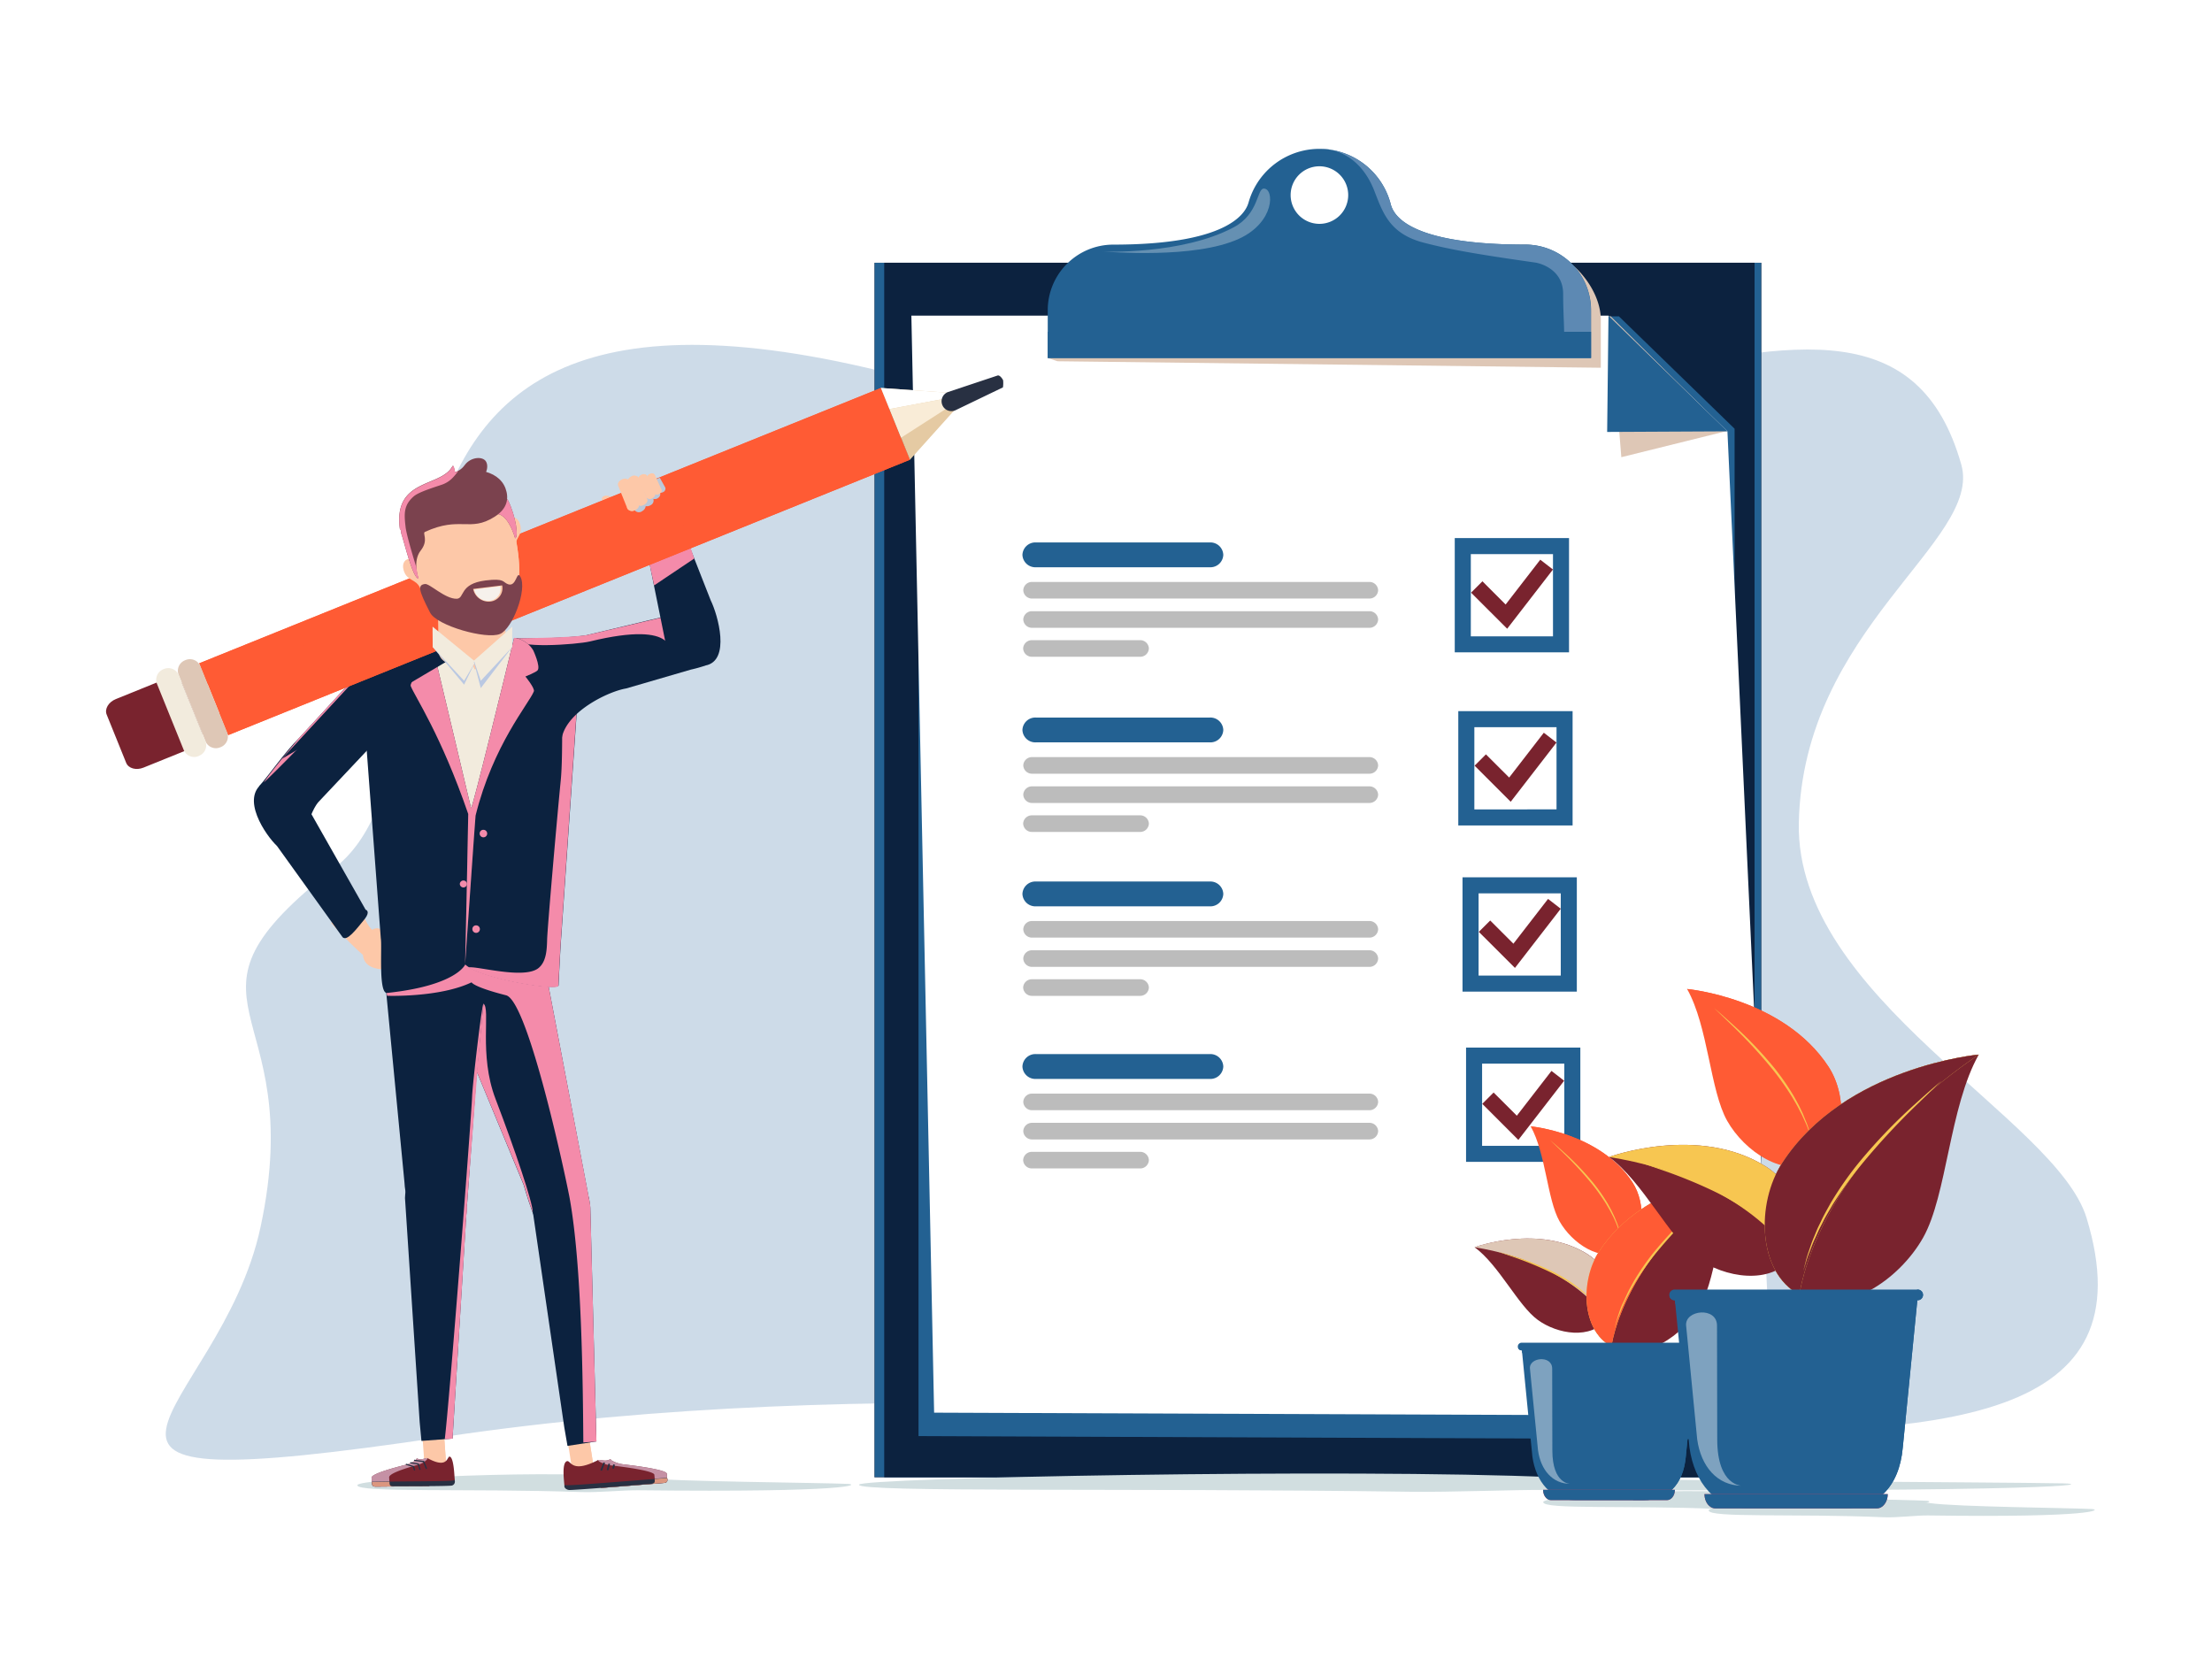<svg xmlns="http://www.w3.org/2000/svg" width="669" height="501.75" viewBox="0 0 669 501.75">
  <g id="Homebuyers_Handbook_Vector_Art_EPIQ_Converted" style="isolation: isolate">
    <g id="Layer_5" data-name="Layer 5">
      <rect id="Rectangle_1887" data-name="Rectangle 1887" width="669" height="501.75" fill="#fff"/>
    </g>
    <g id="Layer_2" data-name="Layer 2">
      <g id="Group_6563" data-name="Group 6563" opacity="0.305">
        <path id="Path_10728" data-name="Path 10728" d="M101.253,262.373c-53.821,42.063-7.735,39.755-22.512,108.712-12.351,57.7-82.3,84.018,55.527,63.471C397.051,395.379,667.888,489.4,631,368.36c-9.2-30.239-88.074-66.616-87.029-119.433,1.162-58.864,55.652-85.3,49.146-108.386-25.18-89.077-149.17,26.434-297.68-20.12C75.748,51.463,150.776,223.672,101.253,262.373Z" transform="translate(0.067)" fill="#5d89b3"/>
      </g>
      <rect id="Rectangle_1888" data-name="Rectangle 1888" width="268.219" height="367.323" transform="translate(264.481 79.469)" fill="#7b4d42"/>
      <rect id="Rectangle_1889" data-name="Rectangle 1889" width="268.219" height="367.323" transform="translate(264.481 79.469)" fill="#236192" style="mix-blend-mode: multiply;isolation: isolate"/>
      <path id="Path_11662" data-name="Path 11662" d="M0,0H263.226V367.323H0V0Z" transform="translate(267.424 79.469)" fill="#0c223f"/>
      <path id="Path_10729" data-name="Path 10729" d="M524.613,435.31,277.8,434.332V97.632l211.814-1.965,35,34Z" fill="#236192" style="mix-blend-mode: multiply;isolation: isolate"/>
      <path id="Path_10730" data-name="Path 10730" d="M536.2,428.235l-253.685-.987L275.636,95.466H486.472l35.975,34.989Z" fill="#fff"/>
      <path id="Path_10731" data-name="Path 10731" d="M369.907,220.77a3.9,3.9,0,0,1-4.031,3.755H313.192a3.9,3.9,0,0,1-4.031-3.755h0a3.9,3.9,0,0,1,4.031-3.755h52.684a3.9,3.9,0,0,1,4.031,3.755Z" transform="translate(0.067)" fill="#236192"/>
      <path id="Path_10732" data-name="Path 10732" d="M416.737,231.491a2.617,2.617,0,0,1-2.7,2.509H312.114a2.618,2.618,0,0,1-2.7-2.509h0a2.617,2.617,0,0,1,2.7-2.509H414.036A2.617,2.617,0,0,1,416.737,231.491Z" transform="translate(0.067)" fill="#bcbcbc"/>
      <path id="Path_10733" data-name="Path 10733" d="M416.737,240.338a2.617,2.617,0,0,1-2.7,2.509H312.114a2.618,2.618,0,0,1-2.7-2.509h0a2.617,2.617,0,0,1,2.7-2.509H414.036A2.617,2.617,0,0,1,416.737,240.338Z" transform="translate(0.067)" fill="#bcbcbc"/>
      <path id="Path_10734" data-name="Path 10734" d="M347.4,249.1a2.617,2.617,0,0,1-2.709,2.509H312.08a2.617,2.617,0,0,1-2.7-2.509h0a2.617,2.617,0,0,1,2.7-2.509h32.614A2.617,2.617,0,0,1,347.4,249.1Z" transform="translate(0.067)" fill="#bcbcbc"/>
      <path id="Path_10735" data-name="Path 10735" d="M369.907,270.36a3.9,3.9,0,0,1-4.031,3.755H313.192a3.9,3.9,0,0,1-4.031-3.755h0a3.9,3.9,0,0,1,4.031-3.755h52.684a3.9,3.9,0,0,1,4.031,3.755Z" transform="translate(0.067)" fill="#236192"/>
      <path id="Path_10736" data-name="Path 10736" d="M416.737,281.064a2.617,2.617,0,0,1-2.7,2.509H312.114a2.618,2.618,0,0,1-2.7-2.509h0a2.617,2.617,0,0,1,2.7-2.509H414.036A2.618,2.618,0,0,1,416.737,281.064Z" transform="translate(0.067)" fill="#bcbcbc"/>
      <path id="Path_10737" data-name="Path 10737" d="M416.737,289.911a2.617,2.617,0,0,1-2.7,2.509H312.114a2.617,2.617,0,0,1-2.7-2.509h0a2.617,2.617,0,0,1,2.7-2.509H414.036A2.617,2.617,0,0,1,416.737,289.911Z" transform="translate(0.067)" fill="#bcbcbc"/>
      <path id="Path_10738" data-name="Path 10738" d="M347.4,298.675a2.617,2.617,0,0,1-2.709,2.509H312.08a2.618,2.618,0,0,1-2.7-2.509h0a2.617,2.617,0,0,1,2.7-2.509h32.614A2.617,2.617,0,0,1,347.4,298.675Z" transform="translate(0.067)" fill="#bcbcbc"/>
      <path id="Path_10739" data-name="Path 10739" d="M369.907,322.558a3.9,3.9,0,0,1-4.031,3.755H313.192a3.9,3.9,0,0,1-4.031-3.755h0a3.9,3.9,0,0,1,4.031-3.763h52.684a3.905,3.905,0,0,1,4.031,3.763Z" transform="translate(0.067)" fill="#236192"/>
      <path id="Path_10740" data-name="Path 10740" d="M416.737,333.262a2.617,2.617,0,0,1-2.7,2.509H312.114a2.617,2.617,0,0,1-2.7-2.509h0a2.617,2.617,0,0,1,2.7-2.509H414.036A2.617,2.617,0,0,1,416.737,333.262Z" transform="translate(0.067)" fill="#bcbcbc"/>
      <path id="Path_10741" data-name="Path 10741" d="M416.737,342.1a2.617,2.617,0,0,1-2.7,2.509H312.114a2.618,2.618,0,0,1-2.7-2.509h0a2.617,2.617,0,0,1,2.7-2.509H414.036A2.617,2.617,0,0,1,416.737,342.1Z" transform="translate(0.067)" fill="#bcbcbc"/>
      <path id="Path_10742" data-name="Path 10742" d="M347.4,350.874a2.617,2.617,0,0,1-2.709,2.509H312.08a2.618,2.618,0,0,1-2.7-2.509h0a2.617,2.617,0,0,1,2.7-2.509h32.614a2.617,2.617,0,0,1,2.709,2.509Z" transform="translate(0.067)" fill="#bcbcbc"/>
      <path id="Path_10743" data-name="Path 10743" d="M522.2,130.38l-31.844,7.894-3.445-42.808Z" fill="#dec7b6" style="mix-blend-mode: multiply;isolation: isolate"/>
      <path id="Path_10744" data-name="Path 10744" d="M522.447,130.455l-36.377.184.4-35.173Z" fill="#236192"/>
      <path id="Path_10745" data-name="Path 10745" d="M439.909,197.3V162.743h34.562V197.3Zm29.712-4.85V167.593H444.768v24.862Z" transform="translate(0.067)" fill="#236192"/>
      <path id="Path_10746" data-name="Path 10746" d="M473.125,195.958H441.264V164.1h31.861Zm-29.712-2.149h27.6v-27.6h-27.6Z" transform="translate(0.067)" fill="#236192"/>
      <path id="Path_10747" data-name="Path 10747" d="M444.91,179.242l3.437-3.437,7.016,7.025,10.478-13.556,3.838,2.969-13.848,17.912Z" fill="#79232e"/>
      <path id="Path_10748" data-name="Path 10748" d="M455.7,188.114l-8.873-8.873,1.522-1.522,7.15,7.15,10.587-13.7,1.7,1.313Z" fill="#79232e"/>
      <path id="Path_10749" data-name="Path 10749" d="M440.98,249.646V215.075H475.55v34.571Zm29.712-4.859V219.934H445.838V244.8Z" transform="translate(0.067)" fill="#236192"/>
      <path id="Path_10750" data-name="Path 10750" d="M474.2,248.291H442.376V216.43h31.861Zm-29.712-2.149h27.6v-27.6h-27.6Z" transform="translate(0.067)" fill="#236192"/>
      <path id="Path_10751" data-name="Path 10751" d="M445.98,231.574l3.429-3.429,7.025,7.016,10.478-13.556,3.838,2.969L456.9,242.487Z" fill="#79232e"/>
      <path id="Path_10752" data-name="Path 10752" d="M456.768,240.447l-8.873-8.873,1.514-1.522,7.158,7.15,10.587-13.7,1.7,1.313Z" fill="#79232e"/>
      <path id="Path_10753" data-name="Path 10753" d="M442.259,299.9V265.342H476.83V299.9Zm29.712-4.85V270.192H447.118v24.862Z" transform="translate(0.067)" fill="#236192"/>
      <path id="Path_10754" data-name="Path 10754" d="M475.475,298.541H443.614V266.68h31.861Zm-29.712-2.149h27.6V268.8h-27.6Z" transform="translate(0.067)" fill="#236192"/>
      <path id="Path_10755" data-name="Path 10755" d="M447.26,281.833,450.7,278.4l7.016,7.016,10.478-13.547,3.838,2.969-13.848,17.9Z" fill="#79232e"/>
      <path id="Path_10756" data-name="Path 10756" d="M448.3,333.848l3.429-3.429,7.025,7.016,10.478-13.547,3.83,2.969-13.848,17.9Z" fill="#79232e"/>
      <path id="Path_10757" data-name="Path 10757" d="M458.048,290.714l-8.873-8.881,1.522-1.514,7.15,7.142,10.587-13.7,1.7,1.321Z" fill="#79232e"/>
      <path id="Path_10758" data-name="Path 10758" d="M443.33,351.392V316.83h34.562v34.562Zm29.712-4.842V321.689H448.18V346.55Z" transform="translate(0.067)" fill="#236192"/>
      <path id="Path_10759" data-name="Path 10759" d="M476.545,350.046H444.684V318.185h31.861Zm-29.712-2.166h27.6V320.342h-27.6Z" transform="translate(0.067)" fill="#236192"/>
      <path id="Path_10760" data-name="Path 10760" d="M484.088,96.771v14.45l-164.323-1.965-2.952-.987,2.952-11.482a19.836,19.836,0,0,1,19.827-19.853L461.3,73.983C472.255,73.983,484.088,85.816,484.088,96.771Z" transform="translate(0.067)" fill="#dec7b6" style="mix-blend-mode: multiply;isolation: isolate"/>
      <path id="Path_10761" data-name="Path 10761" d="M461.3,73.983c-38.76,0-40.349-10.771-40.876-12.686a22.269,22.269,0,0,0-42.849-.159c-.56,1.957-3.78,12.845-40.926,12.845h0a19.836,19.836,0,0,0-19.836,19.836v14.434H481.136V93.819A19.836,19.836,0,0,0,461.3,73.983ZM398.975,50.292a8.705,8.705,0,1,1-8.7,8.705,8.705,8.705,0,0,1,8.7-8.705Z" transform="translate(0.067)" fill="#236192"/>
      <path id="Path_10762" data-name="Path 10762" d="M461.3,73.983c-38.76,0-40.349-10.771-40.876-12.686a22.269,22.269,0,0,0-20.388-16.215c.059.276.109-.418.134-.125,8.8.836,13.3,7.317,15.4,12.719,2.559,6.548,4.532,13.02,14.969,15.722,6.9,1.781,13.639,3.169,33.793,6.021,1.07.159,8.363,1.84,8.363,9.483,0,14.91,2.509,19.351-6.882,19.351h15.278V93.819A19.836,19.836,0,0,0,461.3,73.983Z" transform="translate(0.067)" fill="#5d89b3" style="mix-blend-mode: multiply;isolation: isolate"/>
      <path id="Path_10763" data-name="Path 10763" d="M316.813,100.35v7.944H481.136V100.35Z" transform="translate(0.067)" fill="#236192" style="mix-blend-mode: multiply;isolation: isolate"/>
      <path id="Path_10764" data-name="Path 10764" d="M398.975,67.736a8.705,8.705,0,1,0-8.7-8.7,8.705,8.705,0,0,0,8.7,8.7Z" transform="translate(0.067)" fill="none"/>
      <g id="Group_6564" data-name="Group 6564" style="mix-blend-mode: multiply;isolation: isolate">
        <path id="Path_10765" data-name="Path 10765" d="M397.118,60.954a6.188,6.188,0,0,1-6.565.176,8.672,8.672,0,0,0,12.368,5.611,22.978,22.978,0,0,0-2.007-3.261A11.379,11.379,0,0,0,398.6,60.82c-.41-.259-.385-.5-.309-.644A8.579,8.579,0,0,1,397.118,60.954Z" transform="translate(0.067)" fill="none"/>
      </g>
      <path id="Path_10766" data-name="Path 10766" d="M373.068,68.74c-15.621,8.363-39.7,7.367-39.7,7.367,2.158,0,27.872,2.291,41.327-3.914,10.871-5.018,10.645-15.161,7.476-15.161C380.017,57.032,380.753,64.625,373.068,68.74Z" transform="translate(0.067)" fill="#fff" opacity="0.3"/>
      <path id="Path_10767" data-name="Path 10767" d="M369.907,167.81a3.9,3.9,0,0,1-4.031,3.755H313.192a3.9,3.9,0,0,1-4.031-3.755h0a3.9,3.9,0,0,1,4.031-3.755h52.684a3.9,3.9,0,0,1,4.031,3.755Z" transform="translate(0.067)" fill="#236192"/>
      <path id="Path_10768" data-name="Path 10768" d="M416.737,178.514a2.617,2.617,0,0,1-2.7,2.509H312.114a2.618,2.618,0,0,1-2.7-2.509h0a2.617,2.617,0,0,1,2.7-2.509H414.036a2.617,2.617,0,0,1,2.7,2.509Z" transform="translate(0.067)" fill="#bcbcbc"/>
      <path id="Path_10769" data-name="Path 10769" d="M416.737,187.362a2.617,2.617,0,0,1-2.7,2.509H312.114a2.617,2.617,0,0,1-2.7-2.509h0a2.617,2.617,0,0,1,2.7-2.509H414.036A2.617,2.617,0,0,1,416.737,187.362Z" transform="translate(0.067)" fill="#bcbcbc"/>
      <path id="Path_10770" data-name="Path 10770" d="M347.4,196.126a2.617,2.617,0,0,1-2.709,2.509H312.08a2.617,2.617,0,0,1-2.7-2.509h0a2.609,2.609,0,0,1,2.7-2.509h32.614a2.617,2.617,0,0,1,2.709,2.509Z" transform="translate(0.067)" fill="#bcbcbc"/>
    </g>
    <g id="Layer_4" data-name="Layer 4">
      <path id="Path_10771" data-name="Path 10771" d="M256.369,448.79c3.5.151,1.455,2.651-63.471,1.923-4.457-.05-12,.719-17.026.552-34.629-1.179-67.87.268-67.87-2.082,0-2.057,60.494-4.917,85.615-2.191C203.828,448.1,248.04,448.422,256.369,448.79Z" transform="translate(0.067)" fill="#d1dee0" style="mix-blend-mode: multiply;isolation: isolate"/>
      <path id="Path_10772" data-name="Path 10772" d="M623.843,448.631c8.588.159,3.579,2.709-155.768,1.974-10.93-.059-29.453.736-41.812.56-84.971-1.2-166.548.276-166.548-2.124,0-2.116,148.451-5.017,210.116-2.258C494.9,447.921,603.4,448.23,623.843,448.631Z" transform="translate(0.067)" fill="#d1dee0" style="mix-blend-mode: multiply;isolation: isolate"/>
      <path id="Path_10773" data-name="Path 10773" d="M582.624,453.891c2.735.159,1.137,2.651-49.606,1.932-3.479-.05-9.383.719-13.313.552-27.061-1.179-53.043.259-53.043-2.082,0-2.057,47.282-4.926,66.9-2.2C541.564,453.247,576.118,453.523,582.624,453.891Z" transform="translate(0.067)" fill="#d1dee0" style="mix-blend-mode: multiply;isolation: isolate"/>
      <path id="Path_10774" data-name="Path 10774" d="M632.657,456.4c2.735.159,1.137,2.651-49.615,1.932-3.479-.05-9.374.719-13.3.552-27.069-1.179-53.043.259-53.043-2.082,0-2.057,47.273-4.926,66.9-2.2C591.588,455.756,626.142,456.032,632.657,456.4Z" transform="translate(0.067)" fill="#d1dee0" style="mix-blend-mode: multiply;isolation: isolate"/>
      <path id="Path_10775" data-name="Path 10775" d="M178.121,362.857c.309,6.113-3.688,1.982-7.995,3.169l-2.81,7.719c-4.307,1.187-7.351-9.818-9.006-15.37l-23.172-55.953c-1.673-5.553-.468-15.68,3.838-16.867l8.321,3.588c4.3-1.187,16.282.376,17.938,5.937Z" transform="translate(0.067)" fill="#0c223f"/>
      <path id="Path_10776" data-name="Path 10776" d="M179.509,443.631l-6.473.87-1.564-10.043,6.464-.87Z" fill="#fdc8a8"/>
      <path id="Path_10777" data-name="Path 10777" d="M171.431,434.457l.544,3.487a2.617,2.617,0,0,1,1.2-.251c1.723.067,3.236.109,4.006,1.8.426.928.042,2.191-.159,3.128-.092.46-.192.912-.268,1.38l2.718-.368L177.9,433.6Z" transform="translate(0.067)" fill="#fdc8a8" style="mix-blend-mode: multiply;isolation: isolate"/>
      <path id="Path_10778" data-name="Path 10778" d="M201.62,446.925c.084-.117,0-.41,0-1.2-.092-1.129-8.087-2.266-13.012-2.835a9.742,9.742,0,0,1-3.629-1.146c-.661-.56-.259-.535-.686-.318-1.3.652-2.459.059-3.554.142l.9,8.446c6.606-.485,16.725-1.313,18.9-1.489,1.33-.1,1.271-.636,1.213-1.313a.837.837,0,0,0-.134-.284Z" transform="translate(0.067)" fill="#7b424e"/>
      <path id="Path_10779" data-name="Path 10779" d="M201.62,446.925c.084-.117,0-.41,0-1.2-.092-1.129-8.087-2.266-13.012-2.835a9.742,9.742,0,0,1-3.629-1.146c-.661-.56-.259-.535-.686-.318-1.3.652-2.224,0-3.554.142l.9,8.446c6.606-.485,16.725-1.313,18.9-1.489,1.33-.1,1.271-.636,1.213-1.313a.837.837,0,0,0-.134-.284Z" transform="translate(0.067)" fill="#c591a5" style="mix-blend-mode: multiply;isolation: isolate"/>
      <path id="Path_10780" data-name="Path 10780" d="M181.466,448.447l.167,1.564c6.615-.485,16.725-1.321,18.9-1.489,1.33-.1,1.271-.636,1.213-1.313a1.1,1.1,0,0,0-.075-.251Z" transform="translate(0.067)" fill="#283042"/>
      <path id="Path_10781" data-name="Path 10781" d="M181.466,448.523l.159,1.489c6.606-.485,16.725-1.313,18.9-1.489,1.33-.1,1.271-.636,1.213-1.313a1.19,1.19,0,0,0-.059-.184Z" transform="translate(0.067)" fill="#db967f" style="mix-blend-mode: multiply;isolation: isolate"/>
      <path id="Path_10782" data-name="Path 10782" d="M197.932,447.486c.059.677.125,1.221-1.2,1.321-3.169.251-23.658,1.932-24.694,1.831-.569-.059-1.363-.452-1.422-1.129h0a1.254,1.254,0,0,1,1.213-1.313l24.694-1.831a1.288,1.288,0,0,1,1.422,1.121Z" transform="translate(0.067)" fill="#283042"/>
      <path id="Path_10783" data-name="Path 10783" d="M170.6,449.066c0,.435,8.446-.326,26.986-1.731.435,0,.36,0,.251-1.3-.1-1.129-8.095-2.266-13.012-2.827a9.7,9.7,0,0,1-3.629-1.154c-.669-.552-.259-.527-.686-.318-8.078,4.064-7.894-.393-9.2.217C169.759,442.644,170.6,448.23,170.6,449.066Z" transform="translate(0.067)" fill="#79232e"/>
      <path id="Path_10784" data-name="Path 10784" d="M182.043,444.709c0,.075-.176.109-.309.067h0c-.134-.05-.226-.151-.184-.242l.836-2.132c0-.084.167-.117.3-.067h0a.19.19,0,0,1,.184.242Z" transform="translate(0.067)" fill="#283042"/>
      <path id="Path_10785" data-name="Path 10785" d="M183.975,444.6c0,.067-.151.092-.284.067h0c-.142,0-.243-.117-.226-.192l.46-1.731c0-.075.151-.1.293-.075h0c.134,0,.234.117.217.192Z" transform="translate(0.067)" fill="#283042"/>
      <path id="Path_10786" data-name="Path 10786" d="M185.648,444.157a.443.443,0,0,1-.276,0h0c-.134,0-.243-.084-.243-.125l.251-1.1c0-.042.134-.059.276,0h0c.134,0,.243.084.243.134Z" transform="translate(0.067)" fill="#283042"/>
      <path id="Path_10787" data-name="Path 10787" d="M169.433,355.147l-2.04-.042c-4.516-.117-6.949,2.918-6.615,9.291l9.818,67.285.97,5.62,8.747-1.346-1.84-70.747C178.121,358.827,173.94,355.256,169.433,355.147Z" transform="translate(0.067)" fill="#0c223f"/>
      <path id="Path_10788" data-name="Path 10788" d="M140.95,367.549c.243,5.854-3.671.109-8.446.335l-2.166.109c-4.775.234-7.811-4.382-8.061-10.2l-5.695-59.315c-.234-5.812.092-16.265,4.867-16.5l7.677,5.344c4.775-.234,16.775,3.914,17.018,9.734Z" transform="translate(0.067)" fill="#0c223f"/>
      <path id="Path_10789" data-name="Path 10789" d="M134.912,442.677l-6.523.4-.728-10.127,6.531-.4Z" fill="#fdc8a8"/>
      <path id="Path_10790" data-name="Path 10790" d="M127.6,432.952l.251,3.512a2.675,2.675,0,0,1,1.221-.159c1.714.192,3.211.351,3.847,2.082.343.962-.151,2.191-.426,3.111-.134.452-.268.895-.385,1.346l2.743-.167-.728-10.127Z" transform="translate(0.067)" fill="#fdc8a8" style="mix-blend-mode: multiply;isolation: isolate"/>
      <path id="Path_10791" data-name="Path 10791" d="M112.442,448.113c-.084-.1-.075-.4-.134-1.2-.084-1.121,6.456-2.952,10.5-3.947a7.1,7.1,0,0,0,2.877-1.43c.477-.61.142-.552.527-.376,1.179.535,2.074-.159,3-.176l.452,8.463c-5.611.1-14.216.159-16.056.184-1.129,0-1.154-.527-1.2-1.2a1.163,1.163,0,0,1,.033-.318Z" transform="translate(0.067)" fill="#7b424e"/>
      <path id="Path_10792" data-name="Path 10792" d="M112.442,448.113c-.084-.1-.075-.4-.134-1.2-.084-1.121,6.456-2.952,10.5-3.947a7.1,7.1,0,0,0,2.877-1.43c.477-.61.142-.552.527-.376,1.179.535,1.873-.151,3-.176l.452,8.463c-5.611.1-14.216.159-16.056.184-1.129,0-1.154-.527-1.2-1.2a1.163,1.163,0,0,1,.033-.318Z" transform="translate(0.067)" fill="#c591a5" style="mix-blend-mode: multiply;isolation: isolate"/>
      <path id="Path_10793" data-name="Path 10793" d="M129.619,447.862l.084,1.555c-5.611.109-14.216.167-16.056.192-1.129,0-1.154-.527-1.2-1.2a.886.886,0,0,1,0-.259Z" transform="translate(0.067)" fill="#283042"/>
      <path id="Path_10794" data-name="Path 10794" d="M129.619,447.937l.075,1.489c-5.611.1-14.216.159-16.056.184-1.129,0-1.154-.527-1.2-1.2a.443.443,0,0,1,0-.184Z" transform="translate(0.067)" fill="#db967f" style="mix-blend-mode: multiply;isolation: isolate"/>
      <path id="Path_10795" data-name="Path 10795" d="M117.727,448.314c.05.677.067,1.221,1.037,1.2,2.291,0,17.143,0,17.862-.226a1.213,1.213,0,0,0,.878-1.229h0a1.2,1.2,0,0,0-1.037-1.213l-17.871.234c-.527,0-.912.552-.836,1.229Z" transform="translate(0.067)" fill="#283042"/>
      <path id="Path_10796" data-name="Path 10796" d="M137.471,447.569c.059.435-6.071.385-19.493.518-.318,0-.259,0-.351-1.263s5.486-2.918,8.931-3.889A5.678,5.678,0,0,0,129,441.5c.4-.61.117-.552.452-.376,6.3,3.345,5.586-1.045,6.6-.544C137.254,441.172,137.362,446.817,137.471,447.569Z" transform="translate(0.067)" fill="#79232e"/>
      <path id="Path_10797" data-name="Path 10797" d="M128.724,444.241a.159.159,0,0,0,.226,0h0a.226.226,0,0,0,.1-.259l-.836-2.04a.151.151,0,0,0-.234-.05h0a.226.226,0,0,0-.1.251Z" transform="translate(0.067)" fill="#283042"/>
      <path id="Path_10798" data-name="Path 10798" d="M126.784,444.525c0,.067.117.084.217,0h0c.092,0,.151-.134.125-.192l-.552-1.672c0-.059-.117-.084-.209-.042h0c-.1.042-.159.134-.134.2Z" transform="translate(0.067)" fill="#283042"/>
      <path id="Path_10799" data-name="Path 10799" d="M125.136,444.709c0,.042.1.042.2,0h0a.162.162,0,0,0,.159-.142l-.318-1.07c0-.042-.109-.042-.2,0h0a.168.168,0,0,0-.159.151Z" transform="translate(0.067)" fill="#283042"/>
      <path id="Path_10800" data-name="Path 10800" d="M128.013,442.2a.15.15,0,0,0,.176-.159h0a.276.276,0,0,0-.217-.209l-2.659-.351a.151.151,0,0,0-.184.159h0a.251.251,0,0,0,.209.209Z" transform="translate(0.067)" fill="#283042"/>
      <path id="Path_10801" data-name="Path 10801" d="M126.416,442.953a.142.142,0,0,0,.159-.159h0a.2.2,0,0,0-.159-.2l-2.291-.368a.151.151,0,0,0-.167.151h0a.217.217,0,0,0,.167.209Z" transform="translate(0.067)" fill="#283042"/>
      <path id="Path_10802" data-name="Path 10802" d="M125,443.731a.134.134,0,0,0,.184-.117h0a.209.209,0,0,0-.125-.234l-2.2-.677a.15.15,0,0,0-.192.125h0a.2.2,0,0,0,.125.226Z" transform="translate(0.067)" fill="#283042"/>
      <path id="Path_10803" data-name="Path 10803" d="M132.437,353.734l-2.166-.192c-4.775-.443-7.635,2.408-7.852,8.789l4.44,67.786.535,5.678,9.408-.711,4.34-70.672C141.326,358.049,137.22,354.185,132.437,353.734Z" transform="translate(0.067)" fill="#0c223f"/>
      <path id="Path_10804" data-name="Path 10804" d="M146.143,303.559c-.468.234-3.27,23.933-3.437,28.2-.276,6.983-6.866,92.439-8.262,103.536l2.358-.176,4.181-67.544a14.769,14.769,0,0,0,.192-3.128l3.1-40.031Z" transform="translate(0.067)" fill="#f48baa" style="mix-blend-mode: multiply;isolation: isolate"/>
      <path id="Path_10805" data-name="Path 10805" d="M146.143,303.559l-1.99,20.614L158.369,358.4c.669,2.258,1.581,5.411,2.7,8.287.067-2.743-5.344-18.841-11.289-34.387C144.671,318.9,148.4,305,146.143,303.559Z" transform="translate(0.067)" fill="#f48baa" style="mix-blend-mode: multiply;isolation: isolate"/>
      <path id="Path_10806" data-name="Path 10806" d="M178.481,365.207a14.5,14.5,0,0,0-.326-2.341h0l-12.92-67.778c-1.673-5.561-13.639-7.125-17.938-5.937l-8.321-3.588c-1.43.393-2.509,1.773-3.261,3.646a19,19,0,0,0-6.556-1.313l-2.166.092c-3.295.151-8.363,7.593-10.336,11.314l.334,1.865s15.889.577,25.564-4.073c0,0,.477,1.388,10.436,3.922,6.749,1.714,18.264,56.029,19.234,61.4,3.7,20.538,3.989,55.92,4.131,73.858l3.964-.309Z" transform="translate(0.067)" fill="#f48baa" style="mix-blend-mode: multiply;isolation: isolate"/>
      <path id="Path_10807" data-name="Path 10807" d="M155.392,195.917l1.723,27.17-14.133,22.989-12.51-22.989V195.114Z" fill="#f2ebdd"/>
      <path id="Path_10808" data-name="Path 10808" d="M113.922,281.875c1.673,0,2.308,8.981-.217,9.324s-13.614-12.05-13.614-12.05l7.585-8.839S110.5,281.875,113.922,281.875Z" transform="translate(0.067)" fill="#fdc8a8"/>
      <path id="Path_10809" data-name="Path 10809" d="M109.691,288.389c0,4.181,4.315,4.817,6.69,4.817l-.836-10.679s.05-1.773-1.589-1.773C111.614,280.754,109.691,284.174,109.691,288.389Z" transform="translate(0.067)" fill="#fdc8a8"/>
      <path id="Path_10810" data-name="Path 10810" d="M131.525,194.654h0a35.516,35.516,0,0,0-2.852,13.522c-.05,3.069,14.216,37.9,14.216,37.9,1.915.368,4.131-16.365,5.578-17.294,3.019-1.923,1.221-10.52,3.73-13.029,5.118-5.1,2.124-14.367,3.588-21.124h0c14,.836,22.311,5.77,24.143,7.618,2.509,2.567-5.093,1.9-5.093,6.406L169.7,283.029c-.326,4.047-.836,15.052-.836,15.052-.736,1.564-23.808-2.174-28.223-6.381,0,0-2.626,6.381-23.624,8.605-2.7.284-1.48-14.007-1.915-16.524l-5.712-76.249C111.848,199.772,123.765,194.654,131.525,194.654Z" transform="translate(0.067)" fill="#0c223f"/>
      <path id="Path_10811" data-name="Path 10811" d="M179.886,202.272c-1.831-1.848-10.144-6.774-24.143-7.618a20.111,20.111,0,0,0-.343,2.408c1.187.836,3.646.134,5.143.318,4.8.61,9.91.151,9.592,5.854-.418,7.685.151,24.962-.594,32.614-1.463,14.952-4.031,44.94-4.131,48.2-.084,2.927-.159,6.79-2.651,8.764-4.457,3.521-19.334-.895-21.107-.192,6.213,3.855,26.467,7.041,27.161,5.578,0,0,.518-11.047.836-15.052l5.126-74.468C174.776,204.17,182.42,204.881,179.886,202.272Z" transform="translate(0.067)" fill="#f48baa" style="mix-blend-mode: multiply;isolation: isolate"/>
      <path id="Path_10812" data-name="Path 10812" d="M196.009,187.629l-18.724,4.482c-5.712.953-18.891,1.087-21.868.878l14.442,30.1c1.572-7.969,14.116-13.99,19.434-14.869l19.518-5.687c1.823-.418,2.509-.627,4.44-1.221l-3.487-17.444a141.044,141.044,0,0,1-13.756,3.755Z" transform="translate(0.067)" fill="#0c223f"/>
      <path id="Path_10813" data-name="Path 10813" d="M178.314,194.01c27.5-6.69,24.168,4,24.159,3.713,5.235-3.052,2.509-11.967-2.8-10.871l-22.386,5.26c-5.929.836-20.906.928-20.906.928C155,196.36,174.492,194.922,178.314,194.01Z" transform="translate(0.067)" fill="#f48baa" style="mix-blend-mode: multiply;isolation: isolate"/>
      <path id="Path_10814" data-name="Path 10814" d="M127.553,199.763c-12.2-.084-21.257,6.247-24.327,9.475L90.39,223.2c-4.181,4.106-8.839,10.871-12.1,14.609l13.8,14.216c1.631-5.444,3.136-8.563,4.5-9.834l23.833-25.271c1.673-1.79,3.4-3.6,5.285-5.385Z" transform="translate(0.067)" fill="#0c223f"/>
      <path id="Path_10815" data-name="Path 10815" d="M110.51,275.126,90.725,240.238c-5.018,4.123-11-3.6-11-3.6-7.292,4.608.56,15.989,3.989,19.234l19.844,27.6c1.33,1.238,3.822-2.015,6.69-5.536C112.108,275.519,110.51,275.126,110.51,275.126Z" transform="translate(0.067)" fill="#0c223f"/>
      <path id="Path_10816" data-name="Path 10816" d="M192.429,150.951l9.943,49.121c5.595-1.848,10.871,1.213,10.871,1.213,7.752-1.4,3.822-15.287,1.631-19.736l-14-35.633c-.836-1.673-3.955.36-7.443,2.509C191.125,149.9,192.429,150.951,192.429,150.951Z" transform="translate(0.067)" fill="#0c223f"/>
      <path id="Path_10817" data-name="Path 10817" d="M104.188,211.17c-5.252,6.447-24.251,25.581-24.46,25.422,2.408-3.571,10.662-13.38,10.662-13.38l12.836-13.957a21.8,21.8,0,0,1,2.877-2.35C109.607,207.624,106.672,208.109,104.188,211.17Z" transform="translate(0.067)" fill="#f48baa" style="mix-blend-mode: multiply;isolation: isolate"/>
      <path id="Path_10818" data-name="Path 10818" d="M140.6,291.609v.159A.817.817,0,0,1,140.6,291.609Z" transform="translate(0.067)" fill="#fdc8a8"/>
      <path id="Path_10819" data-name="Path 10819" d="M161.2,196.686c-1.99-3.345-5.737-3.981-5.8-3.7-2.6,10.779-12.594,51.689-13,51.438,0,0-9.717-41.035-12.234-51.438-.075-.284-4.039,1.422-4.951,2.9,0,0-3.086,3.939-2.224,5.21.41.585,3.73,1.907,3.73,1.907s-2.91,3.579-2.559,4.491c1.271,3.228,9.107,14.634,17.386,38.685-.217,12.025-.836,42.247-.945,45.425.251-3.479,3.086-44.647,3.161-44.94,5.319-21.45,16.2-33.918,17.628-37.573.36-.911-2.559-4.491-2.559-4.491s3.345-1.321,3.73-1.915C163.42,201.428,161.2,196.686,161.2,196.686Z" transform="translate(0.067)" fill="#283042"/>
      <path id="Path_10820" data-name="Path 10820" d="M161.2,196.686c-1.99-3.345-5.737-3.981-5.8-3.7-2.6,10.779-12.594,51.689-13,51.438,0,0-9.717-41.035-12.234-51.438-.075-.284-4.039,1.422-4.951,2.9,0,0-3.086,3.939-2.224,5.21.41.585,3.73,1.907,3.73,1.907s-2.91,3.579-2.559,4.491c1.271,3.228,9.107,14.634,17.386,38.685-.217,12.025-.836,42.247-.945,45.425.251-3.479,3.086-44.647,3.161-44.94,5.319-21.45,16.2-33.918,17.628-37.573.36-.911-2.559-4.491-2.559-4.491s3.345-1.321,3.73-1.915C163.42,201.428,161.2,196.686,161.2,196.686Z" transform="translate(0.067)" fill="#f48baa" style="mix-blend-mode: multiply;isolation: isolate"/>
      <path id="Path_10821" data-name="Path 10821" d="M189.494,154.071c.56.05.836-.51.636-1.187h0c-.217-.669,2.04-2.291,1.555-2.333-2.132-.192-5.018,1.213-7.275-.393-2.509-.711-2.718.912-2.132,1.33a13.146,13.146,0,0,0,7.217,2.584Z" transform="translate(0.067)" fill="#fdc8a8"/>
      <g id="Group_6565" data-name="Group 6565" style="mix-blend-mode: multiply;isolation: isolate">
        <path id="Path_10822" data-name="Path 10822" d="M189.494,154.071c.56.05.836-.51.636-1.187h0c-.217-.669,2.04-2.291,1.555-2.333-2.132-.192-5.018,1.213-7.275-.393-2.509-.711-2.718.912-2.132,1.33a13.146,13.146,0,0,0,7.217,2.584Z" transform="translate(0.067)" fill="#fdc8a8"/>
      </g>
      <path id="Path_10823" data-name="Path 10823" d="M43.334,232.16c-2.208.895-4.549.251-5.235-1.43L32.187,216.1c-.669-1.673.56-3.78,2.776-4.666l14.869-6.021c2.208-.886,4.549-.226,5.235,1.463l5.9,14.6c.7,1.673-.56,3.78-2.76,4.666Z" transform="translate(0.067)" fill="#79232e"/>
      <path id="Path_10824" data-name="Path 10824" d="M194.077,149.145a10.8,10.8,0,0,1,5.578-.477l-.092-.209c-.686-1.673-3.027-2.35-5.227-1.472l-1.447.585A5.419,5.419,0,0,1,194.077,149.145Z" transform="translate(0.067)" fill="#ff763b"/>
      <path id="Path_10825" data-name="Path 10825" d="M148.853,191.275a32.823,32.823,0,0,0,8.162-10.645l-46.362,21.341L85.2,229.492l33.518-19.8,29.477-17.417A1.906,1.906,0,0,1,148.853,191.275Z" transform="translate(0.067)" fill="#0c223f" style="mix-blend-mode: multiply;isolation: isolate"/>
      <path id="Path_10826" data-name="Path 10826" d="M206.872,160.819,195.4,166.414c.544,2.291,1.907,8.362,2.375,10.637l12.126-8.128C209.2,166.773,207.833,162.91,206.872,160.819Z" transform="translate(0.067)" fill="#f48baa" style="mix-blend-mode: multiply;isolation: isolate"/>
      <path id="Path_10827" data-name="Path 10827" d="M60.26,200.608l8.756,21.717L275.21,139.043l-8.781-21.709Z" fill="#ff5b34"/>
      <path id="Path_10828" data-name="Path 10828" d="M60.26,200.608,62.827,207l206.186-83.282-2.584-6.381Z" fill="#ff5b34" style="mix-blend-mode: screen;isolation: isolate"/>
      <path id="Path_10829" data-name="Path 10829" d="M66.323,215.686l2.693,6.64L275.21,139.043l-2.7-6.657Z" fill="#ff5b34" style="mix-blend-mode: multiply;isolation: isolate"/>
      <path id="Path_10830" data-name="Path 10830" d="M293.005,119.224l-26.576-1.89,8.772,21.709Z" fill="#e5caa3"/>
      <path id="Path_10831" data-name="Path 10831" d="M293.005,119.224l-26.576-1.89,2.584,6.381Z" fill="#fff"/>
      <path id="Path_10832" data-name="Path 10832" d="M272.517,132.387l20.488-13.163-23.992,4.491" fill="#f9ecd7"/>
      <path id="Path_10833" data-name="Path 10833" d="M66.616,225.988a3.42,3.42,0,0,1-4.516-1.731l-8.162-20.212a3.412,3.412,0,0,1,2.04-4.382h0a3.42,3.42,0,0,1,4.524,1.731l8.153,20.212a3.42,3.42,0,0,1-2.04,4.382Z" transform="translate(0.067)" fill="#dec7b6"/>
      <path id="Path_10834" data-name="Path 10834" d="M60.051,228.647a3.42,3.42,0,0,1-4.516-1.739l-8.162-20.17a3.429,3.429,0,0,1,2.04-4.365h0a3.429,3.429,0,0,1,4.524,1.673L62.1,224.224a3.437,3.437,0,0,1-2.049,4.39Z" transform="translate(0.067)" fill="#f2ebdd"/>
      <path id="Path_10835" data-name="Path 10835" d="M303.266,117.159a8.814,8.814,0,0,0,.05-2.141h0c-.092-.276-.962-1.672-1.672-1.447l-15.052,5.018a2.969,2.969,0,0,0-1.672,3.872h0a2.96,2.96,0,0,0,3.863,1.673Z" transform="translate(0.067)" fill="#283042"/>
      <path id="Path_10836" data-name="Path 10836" d="M132.562,197.071c.293,3.479,4.691,4.926,10.42,4.39l.485.953c5.728-.51,10.127-3.746,9.843-7.217l-3.128-26.191c-.3-3.462-4.24-5.937-9.976-5.419h0c-5.728.518-8.271,3.6-7.978,7.083Z" transform="translate(0.067)" fill="#fdc8a8"/>
      <path id="Path_10837" data-name="Path 10837" d="M151.88,182.662l-19.811-2.032.075,4.265c4.566,3.253,11.766,7.342,13.974,7.576,2.032.226,6.69-2.709,6.69-3.863Z" transform="translate(0.067)" fill="#fdc8a8" style="mix-blend-mode: multiply;isolation: isolate"/>
      <path id="Path_10838" data-name="Path 10838" d="M151.3,158.3l2.007-1.388c1.673-1.137,3.345-.376,3.922,1.673,1,3.512-1.915,4.3-1.3,7.075l-4.666.234Z" transform="translate(0.067)" fill="#fdc8a8"/>
      <path id="Path_10839" data-name="Path 10839" d="M126.867,169.023l-2.442-.117c-2.024-.075-3.019,1.438-2.433,3.5,1,3.5,3.721,2.509,5.018,5.486l3.872-2.442Z" transform="translate(0.067)" fill="#fdc8a8"/>
      <path id="Path_10840" data-name="Path 10840" d="M156.847,174.626c-.677,5.218-3.537,12.979-6.841,14.358-3.7,1.53-16.315-1.915-18.724-4.934-6.631-8.363-14.517-32.731,3.746-36.962,4.875-1.129,12.719-5.5,17.076,3.01C154.865,155.542,157.6,168.747,156.847,174.626Z" transform="translate(0.067)" fill="#fdc8a8"/>
      <path id="Path_10841" data-name="Path 10841" d="M156.847,174.626c.753-5.854-1.982-19.108-4.742-24.527-4.357-8.513-12.2-4.181-17.076-3.011A16.374,16.374,0,0,0,127.252,151a3.445,3.445,0,0,1,.577.226,35.692,35.692,0,0,1,9.508,6.69c.217.209.719-.878.836-.652a20.472,20.472,0,0,0,5.929,1.388c1.739-.075,7.869-3.236,9.107-.56,2.509,5.494,3.479,10.6,3.019,15.128-1.154,11.59-6.222,15.772-6.222,15.772C153.31,187.6,156.17,179.844,156.847,174.626Z" transform="translate(0.067)" fill="#fdc8a8" style="mix-blend-mode: multiply;isolation: isolate"/>
      <path id="Path_10842" data-name="Path 10842" d="M157.307,174.408c2.174,3.872-2.392,15.763-6.138,17.327-4.181,1.739-19.125-2.509-21.14-6.422-3.663-7.1-3.73-8.363-1.589-8.689,1.4-.226,6.08,4.532,9.6,4.466,2.509-.059.669-4.532,8.739-5.536,5.946-.736,5.1.544,6.824,1.146C156.186,177.6,156.153,172.343,157.307,174.408Z" transform="translate(0.067)" fill="#7b424e"/>
      <path id="Path_10843" data-name="Path 10843" d="M136.668,141.142c1.037-1.84.527,7.167,3.838,3.838,1.489-1.489,5.778-1.129,8.68,2.425l-16.282,7.526c-1.079.209-2.149.426-3.22.669a5.7,5.7,0,0,0-4.106,6c-1.564-.485-3.136-.953-4.7-1.555C118.747,144.671,133.1,147.431,136.668,141.142Z" transform="translate(0.067)" fill="#7b424e"/>
      <path id="Path_10844" data-name="Path 10844" d="M146.963,139.654c.945,1.806-.234,4.683-2.643,6.439s-7.451.125-8.4-1.673,2.383-.719,4.558-3.755C142.271,138.174,146.009,137.889,146.963,139.654Z" transform="translate(0.067)" fill="#7b424e"/>
      <path id="Path_10845" data-name="Path 10845" d="M149.388,155.542c4.114-1.062,6.339,7.267,6.339,7.267,1.129-.376.209-6.69-2.1-11.4C152.2,148.468,146.411,156.3,149.388,155.542Z" transform="translate(0.067)" fill="#7b424e"/>
      <path id="Path_10846" data-name="Path 10846" d="M149.388,155.542c4.114-1.062,6.339,7.267,6.339,7.267,1.129-.376.209-6.69-2.1-11.4C152.2,148.468,146.411,156.3,149.388,155.542Z" transform="translate(0.067)" fill="#f48baa" style="mix-blend-mode: multiply;isolation: isolate"/>
      <path id="Path_10847" data-name="Path 10847" d="M152.816,147.707c1,2.718.836,6-3.345,8.613-7.443,4.708-10.361-.334-21,4.541-.912.418,1.229,2.442-1.313,5.67s-.652,8.413-.652,8.413c-1.622.318-4.5-11.507-4.942-12.711-2.158-5.854,3.094-13.8,11.708-17.8S150.659,141.887,152.816,147.707Z" transform="translate(0.067)" fill="#7b424e"/>
      <path id="Path_10848" data-name="Path 10848" d="M125.831,171.49s-2.9-9.257-3.228-12.059c-.443-3.9-.694-6.615,2.509-9.349,1.539-1.321,6.573-2.843,8.454-3.487,2.375-.836,3.562-2.275,5.018-4.181a8.063,8.063,0,0,1-1,.46c-.284-1.338-.452-2.509-.886-1.672-3.571,6.289-17.963,3.562-15.788,18.941l.243.092a7.526,7.526,0,0,0,.443,2.057c.443,1.2,3.345,13.029,4.942,12.711a28.255,28.255,0,0,1-.7-3.512Z" transform="translate(0.067)" fill="#f48baa" style="mix-blend-mode: multiply;isolation: isolate"/>
      <path id="Path_10849" data-name="Path 10849" d="M151.813,177.042h0a4.064,4.064,0,0,1-3.537,4.884,4.783,4.783,0,0,1-5.235-3.771s0,0,0-.042Z" transform="translate(0.067)" fill="#fdc8a8" style="mix-blend-mode: multiply;isolation: isolate"/>
      <path id="Path_10850" data-name="Path 10850" d="M151.269,177.285h0a3.688,3.688,0,0,1-3.211,4.432,4.348,4.348,0,0,1-4.75-3.429h0Z" transform="translate(0.067)" fill="#f6f1ec"/>
      <rect id="Rectangle_1891" data-name="Rectangle 1891" width="8.463" height="4.148" transform="matrix(0.861, -0.509, 0.509, 0.861, 188.879, 150.333)" fill="#fdc8a8"/>
      <path id="Path_10851" data-name="Path 10851" d="M188.666,149.02l3.278,5.369a1.652,1.652,0,0,0,2.266.159,1.973,1.973,0,0,0,1.012-1.472,1.957,1.957,0,0,0,1.463-.284,1.539,1.539,0,0,0,.836-1.915,1.673,1.673,0,0,0,1.263-.15c.686-.385,1.02-1.1.744-1.581l-.1-.184a1.405,1.405,0,0,0,1.079-.134,1.138,1.138,0,0,0,.644-1.355l-1.673-3Z" transform="translate(0.067)" fill="#bcc7d8" style="mix-blend-mode: multiply;isolation: isolate"/>
      <path id="Path_10852" data-name="Path 10852" d="M191.878,154.322c.945-.385,1.489-1.238,1.221-1.915l-2.793-6.9a1.672,1.672,0,0,0-2.208-.535h0c-.945.385-1.489,1.238-1.213,1.915l2.785,6.907a1.672,1.672,0,0,0,2.208.535Z" transform="translate(0.067)" fill="#fdc8a8"/>
      <path id="Path_10853" data-name="Path 10853" d="M194.5,152.733c.886-.36,1.388-1.154,1.137-1.781l-2.6-6.431a1.53,1.53,0,0,0-2.049-.5h0c-.836.36-1.388,1.154-1.137,1.781l2.6,6.431a1.53,1.53,0,0,0,2.049.5Z" transform="translate(0.067)" fill="#fdc8a8"/>
      <path id="Path_10854" data-name="Path 10854" d="M197.129,150.667c.711-.326,1.1-1,.836-1.522l-2.383-5.235a1.271,1.271,0,0,0-1.673-.335h0c-.719.326-1.112,1-.878,1.514l2.383,5.243a1.279,1.279,0,0,0,1.723.334Z" transform="translate(0.067)" fill="#fdc8a8"/>
      <path id="Path_10855" data-name="Path 10855" d="M199.22,149.4c.61-.284.945-.836.744-1.3l-2.04-4.491a1.087,1.087,0,0,0-1.472-.284h0c-.619.276-.953.836-.753,1.3l2.049,4.491c.192.443.836.569,1.472.293Z" transform="translate(0.067)" fill="#fdc8a8"/>
      <path id="Path_10856" data-name="Path 10856" d="M191.878,154.322a1.672,1.672,0,0,1-2.208-.535l-.151-.376a1.99,1.99,0,0,0,2.216-2.174,12.543,12.543,0,0,0-1.1-3.579c-.368-.987-.652-1.89-1.087-2.785a1.129,1.129,0,0,1,.753.627l2.793,6.907C193.366,153.084,192.823,153.937,191.878,154.322Z" transform="translate(0.067)" fill="#fdc8a8" style="mix-blend-mode: multiply;isolation: isolate"/>
      <path id="Path_10857" data-name="Path 10857" d="M194.5,152.733a1.539,1.539,0,0,1-2.04-.485,1.856,1.856,0,0,0,1.9-2.158,22.37,22.37,0,0,0-1.4-4.549c-.192-.535-.376-1.07-.569-1.6a1.045,1.045,0,0,1,.652.577l2.6,6.431C195.892,151.579,195.39,152.373,194.5,152.733Z" transform="translate(0.067)" fill="#fdc8a8" style="mix-blend-mode: multiply;isolation: isolate"/>
      <path id="Path_10858" data-name="Path 10858" d="M195.407,150.333l-.075-.176a2.116,2.116,0,0,0,1.187-2.509c-.259-.962-.744-1.856-1.062-2.81-.159-.477-.326-.937-.51-1.388a.836.836,0,0,1,.669.477L198,149.162c.234.518-.159,1.2-.836,1.522a1.279,1.279,0,0,1-1.756-.351Z" transform="translate(0.067)" fill="#fdc8a8" style="mix-blend-mode: multiply;isolation: isolate"/>
      <path id="Path_10859" data-name="Path 10859" d="M198.041,149.413a2.049,2.049,0,0,0,.686-2.216,19.05,19.05,0,0,0-1.806-4.014.92.92,0,0,1,1,.426l2.04,4.491c.2.443-.134,1.02-.744,1.3A1.355,1.355,0,0,1,198.041,149.413Z" transform="translate(0.067)" fill="#fdc8a8" style="mix-blend-mode: multiply;isolation: isolate"/>
      <path id="Path_10860" data-name="Path 10860" d="M130.873,195.7l9.491,11.365,3.211-6.59L130.831,190.7Z" fill="#bac8e2"/>
      <path id="Path_10861" data-name="Path 10861" d="M130.873,195.7l9.491,10.194,3.412-5.753-12.945-10.612Z" fill="#f2ebdd"/>
      <path id="Path_10862" data-name="Path 10862" d="M154.9,195.7l-9.491,12.41-2.091-7.928L154.94,190.7Z" fill="#bac8e2"/>
      <path id="Path_10863" data-name="Path 10863" d="M154.9,195.7l-9.491,10.194-2.066-6.1,11.6-10.261Z" fill="#f2ebdd"/>
      <path id="Path_10864" data-name="Path 10864" d="M139,267.349a1.087,1.087,0,0,0,1.129,1.054,1.054,1.054,0,0,0,0-2.107A1.087,1.087,0,0,0,139,267.349Z" transform="translate(0.067)" fill="#f48baa" style="mix-blend-mode: multiply;isolation: isolate"/>
      <path id="Path_10865" data-name="Path 10865" d="M145.006,252.029a1.137,1.137,0,1,0,1.137-1.062A1.1,1.1,0,0,0,145.006,252.029Z" transform="translate(0.067)" fill="#f48baa" style="mix-blend-mode: multiply;isolation: isolate"/>
      <path id="Path_10866" data-name="Path 10866" d="M142.8,280.921a1.137,1.137,0,1,0,1.137-1.054,1.1,1.1,0,0,0-1.137,1.054Z" transform="translate(0.067)" fill="#f48baa" style="mix-blend-mode: multiply;isolation: isolate"/>
    </g>
    <g id="Layer_6" data-name="Layer 6" style="isolation: isolate">
      <path id="Path_10867" data-name="Path 10867" d="M514.244,394.752c-5.193,9.2-17.269,17.561-26.919,12.427-9.123-4.842-9.508-19.836-3.738-28.717,13.6-20.906,42.757-23.54,42.757-23.54C519.947,366.277,519.428,385.511,514.244,394.752Z" transform="translate(0.067)" fill="#79232e"/>
      <path id="Path_10868" data-name="Path 10868" d="M471.586,369.347c3.738,6.64,12.443,12.652,19.4,8.956,6.565-3.5,6.849-14.292,2.684-20.689-9.793-15.052-30.8-16.959-30.8-16.959C467.464,348.833,467.848,362.707,471.586,369.347Z" transform="translate(0.067)" fill="#ff5b34"/>
      <path id="Path_10869" data-name="Path 10869" d="M490.987,378.3c6.565-3.5,6.849-14.292,2.684-20.689-9.793-15.052-30.8-16.959-30.8-16.959C488.671,358.241,490.987,378.3,490.987,378.3Z" transform="translate(0.067)" fill="#ff5b34" style="mix-blend-mode: multiply;isolation: isolate"/>
      <g id="Group_6566" data-name="Group 6566" style="mix-blend-mode: multiply;isolation: isolate">
        <path id="Path_10870" data-name="Path 10870" d="M490.385,374.64l-.452-1.413a15.885,15.885,0,0,0-.577-1.631c-.242-.627-.493-1.363-.836-2.124l-.552-1.213c-.2-.418-.435-.836-.661-1.279-.435-.9-1-1.8-1.555-2.768a62.174,62.174,0,0,0-4.181-5.921,110.144,110.144,0,0,0-8.881-9.667l-3.922-3.78s1.6,1.33,4.089,3.588a84.462,84.462,0,0,1,9.082,9.483,54.491,54.491,0,0,1,4.181,6.013c.544,1,1.087,1.915,1.505,2.835.209.452.435.886.619,1.313s.351.836.51,1.246c.343.778.569,1.522.786,2.166a16.272,16.272,0,0,1,.5,1.673Z" transform="translate(0.067)" fill="#f7c651"/>
      </g>
      <path id="Path_10871" data-name="Path 10871" d="M465,399.176c5.962,4.357,16.115,6.046,20.906-.2,4.491-5.9.477-15.671-5.762-19.627-14.7-9.316-34.228-2.132-34.228-2.132C453.247,382.584,459.034,394.819,465,399.176Z" transform="translate(0.067)" fill="#79232e"/>
      <path id="Path_10872" data-name="Path 10872" d="M485.861,398.975c4.491-5.9.477-15.671-5.762-19.627-14.7-9.316-34.228-2.132-34.228-2.132C475.885,382.024,485.861,398.975,485.861,398.975Z" transform="translate(0.067)" fill="#dec7b6" style="mix-blend-mode: multiply;isolation: isolate"/>
      <g id="Group_6567" data-name="Group 6567" style="mix-blend-mode: multiply;isolation: isolate">
        <path id="Path_10873" data-name="Path 10873" d="M483.871,395.914l-.962-1.07c-.3-.343-.677-.761-1.154-1.213s-.987-1-1.614-1.53l-.97-.836c-.343-.293-.719-.569-1.1-.836-.744-.61-1.6-1.179-2.509-1.815a59.537,59.537,0,0,0-6.063-3.521,104.946,104.946,0,0,0-11.758-4.884l-5.017-1.723s1.948.51,5.068,1.48a80.268,80.268,0,0,1,11.892,4.666,51.576,51.576,0,0,1,6.088,3.629c.836.652,1.723,1.246,2.459,1.89.368.318.736.61,1.07.911s.644.61.945.895c.619.56,1.112,1.129,1.564,1.606a15.271,15.271,0,0,1,1.1,1.279Z" transform="translate(0.067)" fill="#f7c651"/>
      </g>
      <path id="Path_10874" data-name="Path 10874" d="M487.325,407.178c-9.123-4.842-9.508-19.836-3.738-28.717,13.6-20.906,42.757-23.54,42.757-23.54C490.528,379.331,487.325,407.178,487.325,407.178Z" transform="translate(0.067)" fill="#f7c651"/>
      <path id="Path_10875" data-name="Path 10875" d="M487.325,407.178c-9.123-4.842-9.508-19.836-3.738-28.717,13.6-20.906,42.757-23.54,42.757-23.54C490.528,379.331,487.325,407.178,487.325,407.178Z" transform="translate(0.067)" fill="#ff5b34"/>
      <g id="Group_6568" data-name="Group 6568" style="mix-blend-mode: multiply;isolation: isolate">
        <path id="Path_10876" data-name="Path 10876" d="M488.153,402.044s.217-.7.627-1.965a18.507,18.507,0,0,1,.836-2.266c.393-.87.694-1.882,1.2-2.944.242-.544.5-1.1.761-1.673s.6-1.162.912-1.773c.61-1.246,1.388-2.509,2.166-3.838a87.132,87.132,0,0,1,5.8-8.22,153.683,153.683,0,0,1,12.326-13.38l5.436-5.252s-2.208,1.848-5.67,5.018a117.394,117.394,0,0,0-12.627,13.229,75.161,75.161,0,0,0-5.762,8.363c-.753,1.371-1.505,2.651-2.082,3.922-.293.636-.6,1.229-.836,1.831l-.778,1.614c-.477,1.079-.778,2.116-1.087,3s-.535,1.673-.7,2.316Z" transform="translate(0.067)" fill="#f7c651"/>
      </g>
      <path id="Path_10877" data-name="Path 10877" d="M460.188,408.09l3.194,32.38c1.062,7.735,5.728,13.246,12.8,13.246H497c7.075,0,12.042-4.5,12.8-13.246l3.2-32.38Z" transform="translate(0.067)" fill="#236192"/>
      <path id="Path_10878" data-name="Path 10878" d="M462.655,413.944c.335,3.437,2.442,24.72,2.442,24.72.836,5.9,4.374,10.11,9.776,10.11,0,0-5.444.159-5.444-10.11,0,0-.05-20.522-.05-24.72S462.312,410.482,462.655,413.944Z" transform="translate(0.067)" fill="#fcfcfc" opacity="0.42"/>
      <path id="Path_10879" data-name="Path 10879" d="M460.188,408.09l.109,1.129c6.347-.109,33.274.794,38.668,1.338,7.576.761,5.962,14.024,5.595,17.561-.836,7.468-.636,23.49-10.7,23.917v1.672H497c7.075,0,12.042-4.5,12.8-13.246l3.2-32.371Z" transform="translate(0.067)" fill="#236192" style="mix-blend-mode: multiply;isolation: isolate"/>
      <path id="Path_10880" data-name="Path 10880" d="M466.628,450.58c0,1.723,1.07,3.111,2.367,3.111h35.122c1.3,0,2.367-1.388,2.375-3.111Z" transform="translate(0.067)" fill="#d33c59"/>
      <path id="Path_10881" data-name="Path 10881" d="M466.628,450.58c0,1.723,1.07,3.111,2.367,3.111h35.122c1.3,0,2.367-1.388,2.375-3.111Z" transform="translate(0.067)" fill="#236192" style="mix-blend-mode: multiply;isolation: isolate"/>
      <path id="Path_10882" data-name="Path 10882" d="M514.193,407.254a1.137,1.137,0,0,1-1.112,1.162H460.113a1.146,1.146,0,0,1-1.129-1.162h0a1.154,1.154,0,0,1,1.129-1.162h52.968a1.146,1.146,0,0,1,1.112,1.162Z" transform="translate(0.067)" fill="#236192"/>
      <path id="Path_10883" data-name="Path 10883" d="M513.081,406.066h-.142a3.571,3.571,0,0,1-3.211,1.84h-49.2a3.621,3.621,0,0,1-1.463-.293,1.121,1.121,0,0,0,1.054.778h52.968a1.162,1.162,0,1,0,0-2.325Z" transform="translate(0.067)" fill="#236192" style="mix-blend-mode: multiply;isolation: isolate"/>
      <path id="Path_10884" data-name="Path 10884" d="M581.578,374.289c-7.217,12.811-23.992,24.41-37.414,17.277-12.669-6.732-13.213-27.6-5.185-39.906,18.883-29.051,59.416-32.714,59.416-32.714C589.506,334.734,588.787,361.477,581.578,374.289Z" transform="translate(0.067)" fill="#79232e"/>
      <path id="Path_10885" data-name="Path 10885" d="M522.3,338.982c5.2,9.2,17.294,17.561,26.961,12.452,9.123-4.85,9.516-19.861,3.73-28.759-13.606-20.906-42.808-23.566-42.808-23.566C516.585,310.483,517.1,329.75,522.3,338.982Z" transform="translate(0.067)" fill="#ff5b34"/>
      <path id="Path_10886" data-name="Path 10886" d="M549.257,351.434c9.123-4.85,9.516-19.861,3.73-28.759-13.606-20.906-42.808-23.566-42.808-23.566C546.071,323.545,549.257,351.434,549.257,351.434Z" transform="translate(0.067)" fill="#ff5b34" style="mix-blend-mode: multiply;isolation: isolate"/>
      <g id="Group_6569" data-name="Group 6569" style="mix-blend-mode: multiply;isolation: isolate">
        <path id="Path_10887" data-name="Path 10887" d="M548.43,346.283l-.636-1.957c-.192-.636-.443-1.4-.794-2.275s-.694-1.89-1.213-2.952l-.761-1.672c-.276-.585-.594-1.171-.912-1.781-.61-1.246-1.388-2.509-2.158-3.847a90.046,90.046,0,0,0-5.8-8.229A154.007,154.007,0,0,0,523.8,310.14l-5.444-5.26s2.216,1.848,5.678,5.018a118.408,118.408,0,0,1,12.652,13.246,76.009,76.009,0,0,1,5.762,8.363c.753,1.371,1.505,2.659,2.082,3.93.3.636.61,1.229.836,1.831l.7,1.723c.477,1.087.786,2.124,1.1,3.01a23.825,23.825,0,0,1,.7,2.325C548.237,345.572,548.43,346.283,548.43,346.283Z" transform="translate(0.067)" fill="#f7c651"/>
      </g>
      <path id="Path_10888" data-name="Path 10888" d="M513.14,380.435c8.287,6.054,22.395,8.4,29.01-.276,6.238-8.2.661-21.743-8.011-27.27-20.421-12.953-47.566-2.969-47.566-2.969C496.783,357.38,504.853,374.381,513.14,380.435Z" transform="translate(0.067)" fill="#79232e"/>
      <path id="Path_10889" data-name="Path 10889" d="M542.149,380.159c6.238-8.2.661-21.743-8.011-27.27-20.421-12.953-47.566-2.969-47.566-2.969C528.268,356.6,542.149,380.159,542.149,380.159Z" transform="translate(0.067)" fill="#f7c651" style="mix-blend-mode: multiply;isolation: isolate"/>
      <g id="Group_6570" data-name="Group 6570" style="mix-blend-mode: multiply;isolation: isolate">
        <path id="Path_10890" data-name="Path 10890" d="M539.381,375.911l-1.338-1.489a21.748,21.748,0,0,0-1.614-1.672c-.652-.636-1.363-1.4-2.241-2.124l-1.346-1.187c-.468-.4-1-.786-1.514-1.2-1.037-.836-2.233-1.673-3.454-2.509a84.756,84.756,0,0,0-8.429-4.892,144.885,144.885,0,0,0-16.34-6.79l-6.941-2.4s2.709.719,7.041,2.066a111.455,111.455,0,0,1,16.533,6.489,70.564,70.564,0,0,1,8.454,5.018c1.221.911,2.4,1.739,3.42,2.634.51.443,1.029.836,1.489,1.271l1.313,1.238c.836.769,1.547,1.564,2.174,2.233a23.3,23.3,0,0,1,1.539,1.781Z" transform="translate(0.067)" fill="#f7c651"/>
      </g>
      <path id="Path_10891" data-name="Path 10891" d="M544.165,391.566c-12.669-6.732-13.213-27.6-5.185-39.906,18.883-29.051,59.416-32.714,59.416-32.714C548.622,352.9,544.165,391.566,544.165,391.566Z" transform="translate(0.067)" fill="#f7c651"/>
      <path id="Path_10892" data-name="Path 10892" d="M544.165,391.566c-12.669-6.732-13.213-27.6-5.185-39.906,18.883-29.051,59.416-32.714,59.416-32.714C548.622,352.9,544.165,391.566,544.165,391.566Z" transform="translate(0.067)" fill="#78232e" style="mix-blend-mode: multiply;isolation: isolate"/>
      <g id="Group_6571" data-name="Group 6571" style="mix-blend-mode: multiply;isolation: isolate">
        <path id="Path_10893" data-name="Path 10893" d="M545.31,384.424s.318-.97.836-2.726a32.935,32.935,0,0,1,1.112-3.153c.477-1.213.962-2.617,1.672-4.1l1.054-2.333c.385-.836.836-1.622,1.271-2.509.836-1.731,1.923-3.47,3-5.335a122.084,122.084,0,0,1,8.095-11.373,213.517,213.517,0,0,1,17.168-18.657l7.526-7.3s-3.077,2.567-7.877,6.932a162.9,162.9,0,0,0-17.561,18.4,105.154,105.154,0,0,0-8.011,11.59c-1.045,1.915-2.091,3.7-2.893,5.461-.41.878-.836,1.672-1.2,2.509l-.987,2.4c-.661,1.505-1.087,2.944-1.522,4.181a30.4,30.4,0,0,0-.962,3.22C545.57,383.437,545.31,384.424,545.31,384.424Z" transform="translate(0.067)" fill="#f7c651"/>
      </g>
      <path id="Path_10894" data-name="Path 10894" d="M506.45,392.795l4.449,44.99c1.48,10.754,7.961,18.4,17.787,18.4h28.926c9.826,0,16.725-6.255,17.8-18.4l4.449-44.99Z" transform="translate(0.067)" fill="#236192"/>
      <path id="Path_10895" data-name="Path 10895" d="M509.887,400.932c.468,4.783,3.345,34.353,3.345,34.353,1.129,8.22,6.08,14.066,13.589,14.066,0,0-7.526.217-7.526-14.066,0,0-.067-28.508-.067-34.353S509.41,396.148,509.887,400.932Z" transform="translate(0.067)" fill="#fcfcfc" opacity="0.42"/>
      <path id="Path_10896" data-name="Path 10896" d="M506.45,392.795l.159,1.572c8.822-.159,46.245,1.1,53.729,1.856,10.537,1.062,8.3,19.493,7.777,24.368-1.1,10.378-.836,32.614-14.852,33.233V456.2h4.349c9.826,0,16.725-6.255,17.8-18.4l4.449-44.99Z" transform="translate(0.067)" fill="#236192" style="mix-blend-mode: multiply;isolation: isolate"/>
      <path id="Path_10897" data-name="Path 10897" d="M515.431,451.884c0,2.383,1.48,4.315,3.286,4.315H567.58c1.806,0,3.278-1.932,3.295-4.315Z" transform="translate(0.067)" fill="#d33c59"/>
      <path id="Path_10898" data-name="Path 10898" d="M515.431,451.884c0,2.383,1.48,4.315,3.286,4.315H567.58c1.806,0,3.278-1.932,3.295-4.315Z" transform="translate(0.067)" fill="#236192" style="mix-blend-mode: multiply;isolation: isolate"/>
      <path id="Path_10899" data-name="Path 10899" d="M581.512,391.633a1.581,1.581,0,0,1-1.555,1.614h-73.59a1.589,1.589,0,0,1-1.564-1.614h0a1.6,1.6,0,0,1,1.564-1.614h73.59a1.589,1.589,0,0,1,1.555,1.614Z" transform="translate(0.067)" fill="#236192"/>
      <path id="Path_10900" data-name="Path 10900" d="M579.956,390.019h-.192a4.959,4.959,0,0,1-4.466,2.559h-68.38a4.875,4.875,0,0,1-2.024-.41,1.547,1.547,0,0,0,1.455,1.079h73.59a1.614,1.614,0,0,0,0-3.228Z" transform="translate(0.067)" fill="#236192" style="mix-blend-mode: multiply;isolation: isolate"/>
    </g>
  </g>
</svg>
